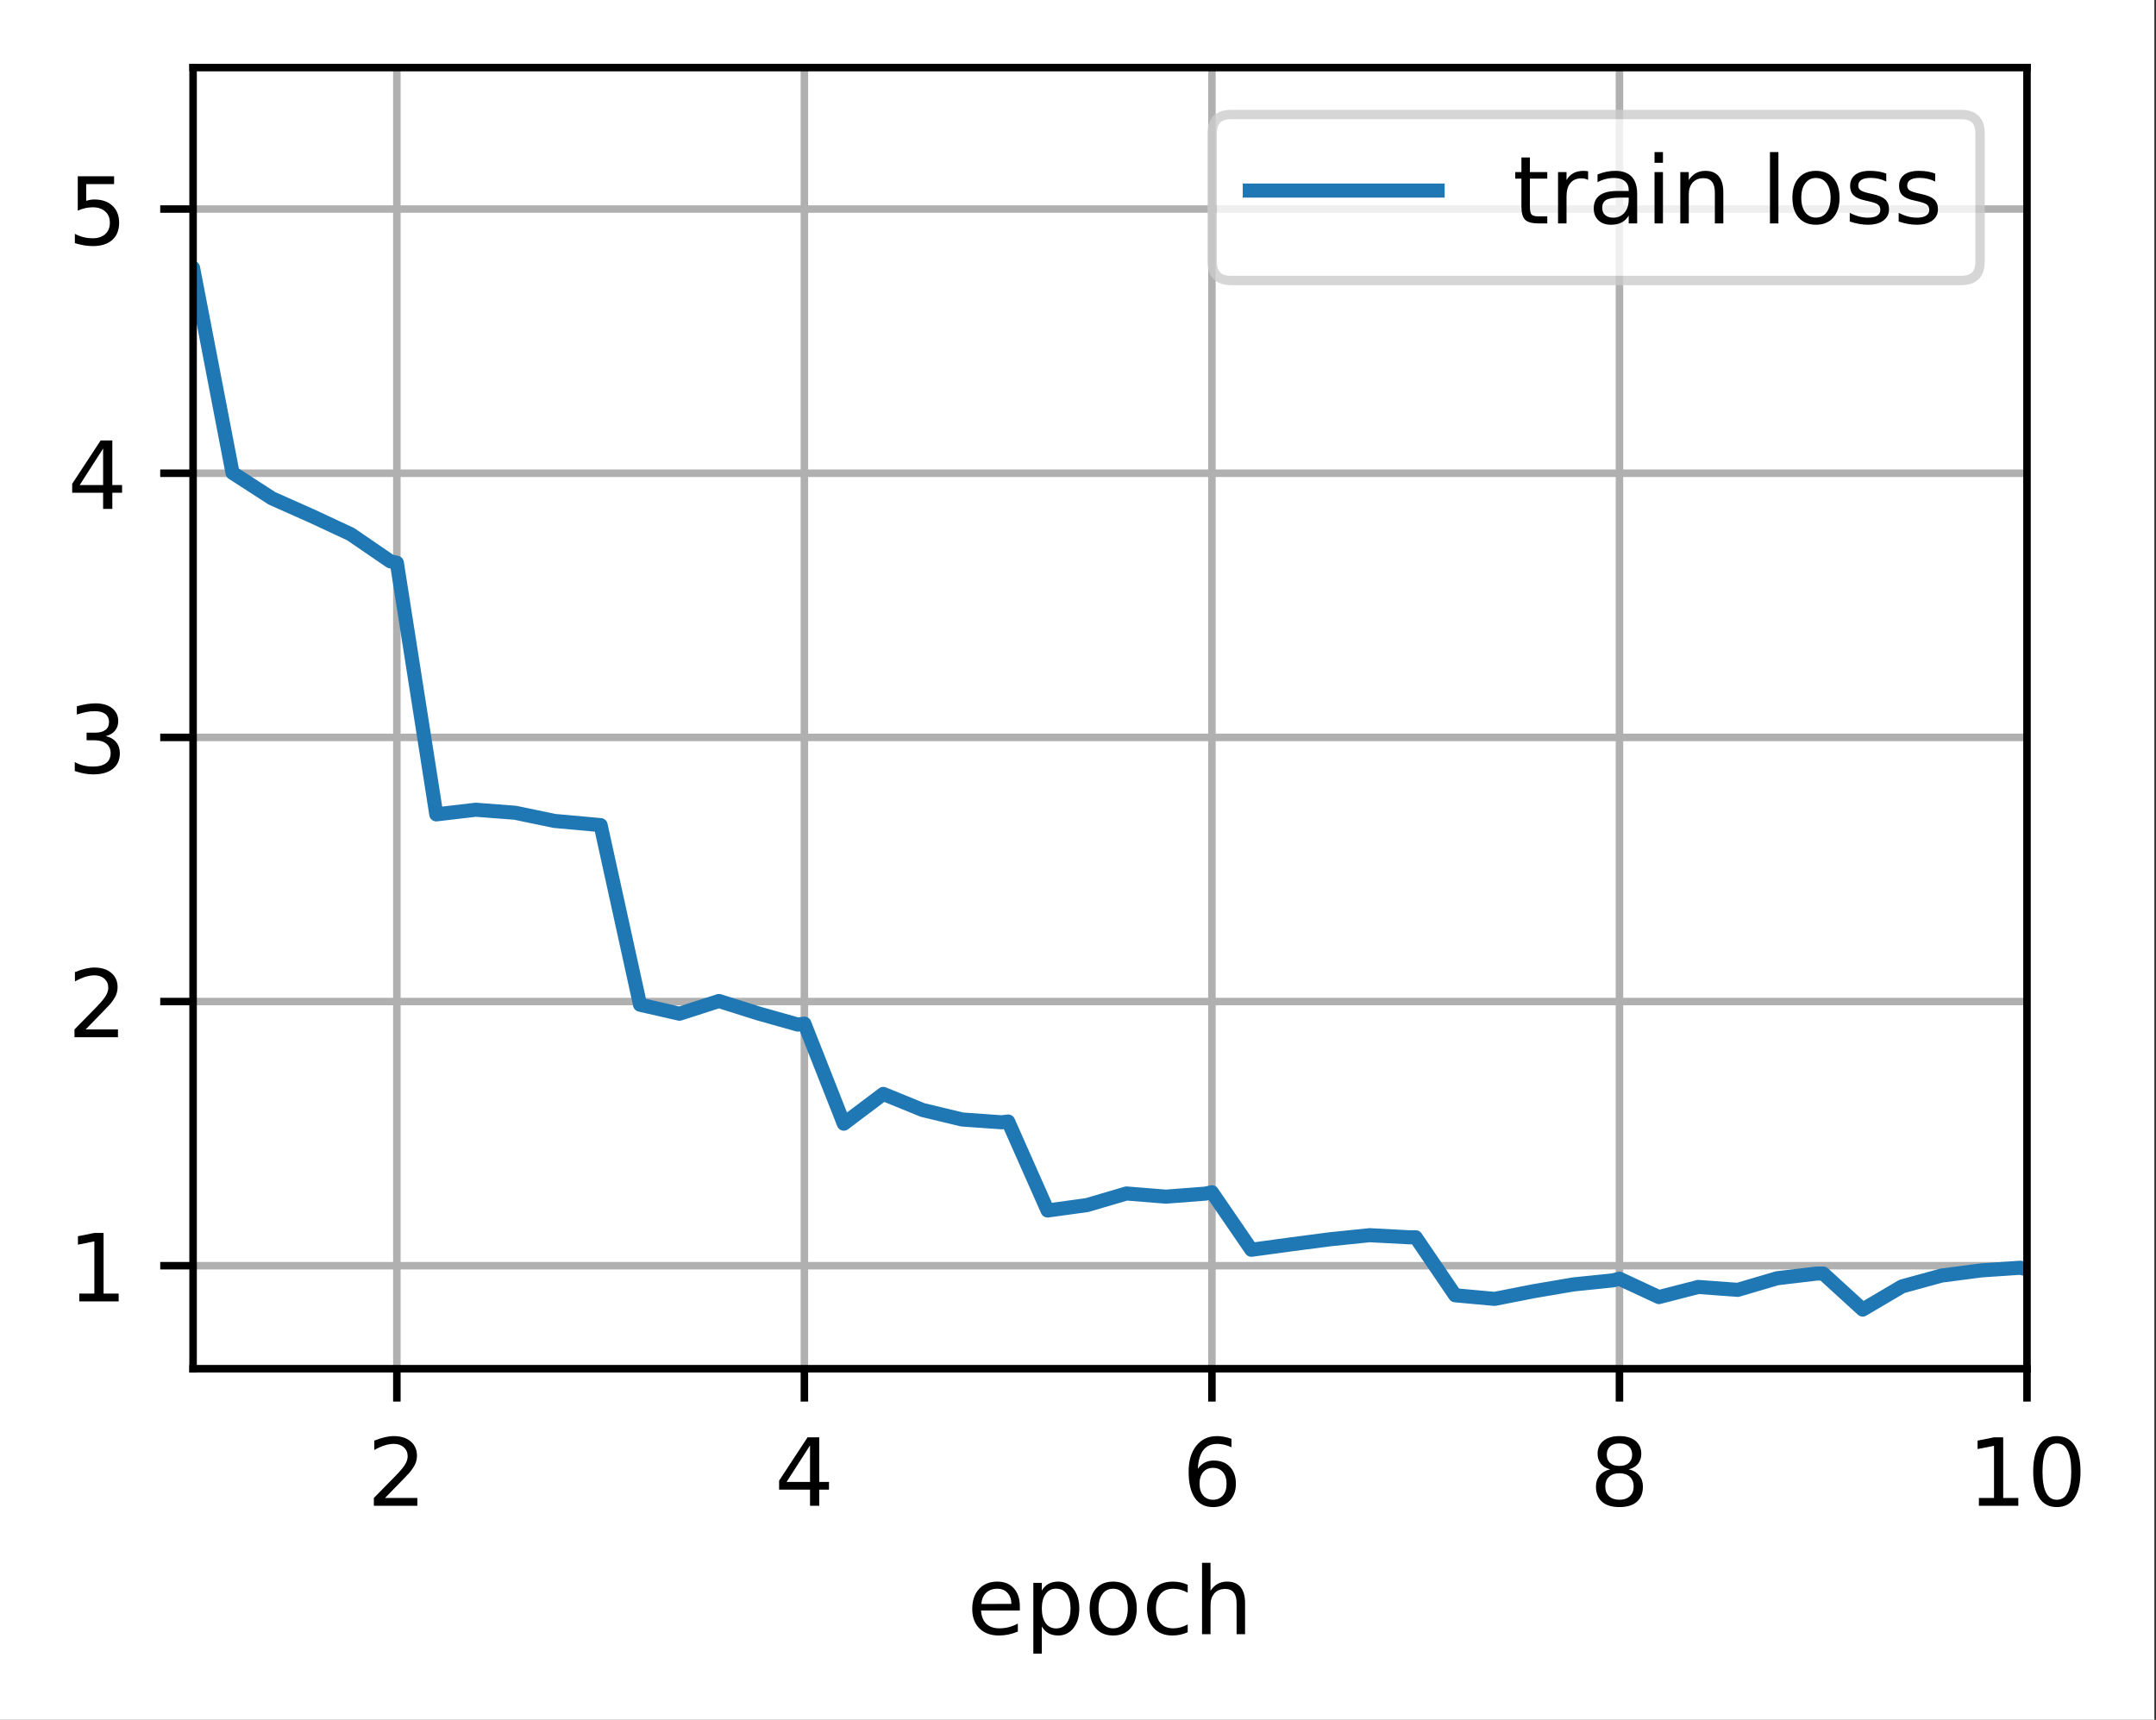 <?xml version="1.0" encoding="UTF-8"?>
<svg xmlns="http://www.w3.org/2000/svg" xmlns:xlink="http://www.w3.org/1999/xlink" width="287pt" height="229pt" viewBox="0 0 287 229" version="1.1">
<rect x="0" y="0" width="287" height="229" fill="#333333" stroke="none"/>
<defs>
<clipPath id="clip1">
  <path d="M 52 9 L 54 9 L 54 182.25 L 52 182.25 Z M 52 9 "/>
</clipPath>
<clipPath id="clip2">
  <path d="M 106 9 L 108 9 L 108 182.25 L 106 182.25 Z M 106 9 "/>
</clipPath>
<clipPath id="clip3">
  <path d="M 160 9 L 163 9 L 163 182.25 L 160 182.25 Z M 160 9 "/>
</clipPath>
<clipPath id="clip4">
  <path d="M 214 9 L 217 9 L 217 182.25 L 214 182.25 Z M 214 9 "/>
</clipPath>
<clipPath id="clip5">
  <path d="M 269 9 L 269.828 9 L 269.828 182.25 L 269 182.25 Z M 269 9 "/>
</clipPath>
<clipPath id="clip6">
  <path d="M 25.703 167 L 269.828 167 L 269.828 170 L 25.703 170 Z M 25.703 167 "/>
</clipPath>
<clipPath id="clip7">
  <path d="M 25.703 132 L 269.828 132 L 269.828 135 L 25.703 135 Z M 25.703 132 "/>
</clipPath>
<clipPath id="clip8">
  <path d="M 25.703 97 L 269.828 97 L 269.828 99 L 25.703 99 Z M 25.703 97 "/>
</clipPath>
<clipPath id="clip9">
  <path d="M 25.703 62 L 269.828 62 L 269.828 64 L 25.703 64 Z M 25.703 62 "/>
</clipPath>
<clipPath id="clip10">
  <path d="M 25.703 27 L 269.828 27 L 269.828 29 L 25.703 29 Z M 25.703 27 "/>
</clipPath>
<clipPath id="clip11">
  <path d="M 25.703 15 L 269.828 15 L 269.828 176 L 25.703 176 Z M 25.703 15 "/>
</clipPath>
<filter id="alpha" filterUnits="objectBoundingBox" x="0%" y="0%" width="100%" height="100%">
  <feColorMatrix type="matrix" in="SourceGraphic" values="0 0 0 0 1 0 0 0 0 1 0 0 0 0 1 0 0 0 1 0"/>
</filter>
<mask id="mask0">
  <g filter="url(#alpha)">
<rect x="0" y="0" width="287" height="229" style="fill:rgb(0%,0%,0%);fill-opacity:0.8;stroke:none;"/>
  </g>
</mask>
<clipPath id="clip12">
  <rect x="0" y="0" width="287" height="229"/>
</clipPath>
<g id="surface5" clip-path="url(#clip12)">
<path style="fill-rule:nonzero;fill:rgb(100%,100%,100%);fill-opacity:1;stroke-width:1;stroke-linecap:butt;stroke-linejoin:miter;stroke:rgb(80%,80%,80%);stroke-opacity:1;stroke-miterlimit:4;" d="M 131.094 29.878 L 208.863 29.878 C 210.197 29.878 210.863 29.212 210.863 27.878 L 210.863 14.2 C 210.863 12.866 210.197 12.2 208.863 12.2 L 131.094 12.2 C 129.759 12.2 129.094 12.866 129.094 14.2 L 129.094 27.878 C 129.094 29.212 129.759 29.878 131.094 29.878 Z M 131.094 29.878 " transform="matrix(1.25,0,0,1.25,0,0)"/>
</g>
</defs>
<g id="surface1">
<path style=" stroke:none;fill-rule:nonzero;fill:rgb(100%,100%,100%);fill-opacity:1;" d="M 0 229.195 L 286.781 229.195 L 286.781 0 L 0 0 Z M 0 229.195 "/>
<path style=" stroke:none;fill-rule:nonzero;fill:rgb(100%,100%,100%);fill-opacity:1;" d="M 25.703 182.25 L 269.828 182.25 L 269.828 9 L 25.703 9 Z M 25.703 182.25 "/>
<g clip-path="url(#clip1)" clip-rule="nonzero">
<path style="fill:none;stroke-width:0.8;stroke-linecap:square;stroke-linejoin:round;stroke:rgb(69.02%,69.02%,69.02%);stroke-opacity:1;stroke-miterlimit:4;" d="M 42.263 145.8 L 42.263 7.2 " transform="matrix(1.25,0,0,1.25,0,0)"/>
</g>
<path style="fill:none;stroke-width:0.8;stroke-linecap:butt;stroke-linejoin:round;stroke:rgb(0%,0%,0%);stroke-opacity:1;stroke-miterlimit:4;" d="M 0 0 L 0 3.5 " transform="matrix(1.25,0,0,1.25,52.828,182.25)"/>
<path style=" stroke:none;fill-rule:nonzero;fill:rgb(0%,0%,0%);fill-opacity:1;" d="M 51.25 199.461 L 55.555 199.461 L 55.555 200.5 L 49.766 200.5 L 49.766 199.461 C 50.234 198.977 50.871 198.328 51.68 197.512 C 52.488 196.695 52.996 196.168 53.203 195.934 C 53.598 195.488 53.875 195.113 54.031 194.809 C 54.188 194.5 54.266 194.199 54.266 193.902 C 54.266 193.418 54.094 193.023 53.758 192.719 C 53.414 192.41 52.973 192.258 52.43 192.258 C 52.039 192.258 51.633 192.324 51.203 192.461 C 50.773 192.594 50.316 192.797 49.828 193.07 L 49.828 191.824 C 50.324 191.625 50.789 191.477 51.219 191.375 C 51.652 191.273 52.047 191.223 52.406 191.223 C 53.348 191.223 54.102 191.457 54.664 191.93 C 55.223 192.402 55.504 193.031 55.504 193.82 C 55.504 194.195 55.434 194.551 55.293 194.887 C 55.152 195.223 54.898 195.617 54.527 196.074 C 54.426 196.191 54.102 196.531 53.555 197.098 C 53.012 197.66 52.242 198.449 51.25 199.461 Z M 51.25 199.461 "/>
<g clip-path="url(#clip2)" clip-rule="nonzero">
<path style="fill:none;stroke-width:0.8;stroke-linecap:square;stroke-linejoin:round;stroke:rgb(69.02%,69.02%,69.02%);stroke-opacity:1;stroke-miterlimit:4;" d="M 85.662 145.8 L 85.662 7.2 " transform="matrix(1.25,0,0,1.25,0,0)"/>
</g>
<path style="fill:none;stroke-width:0.8;stroke-linecap:butt;stroke-linejoin:round;stroke:rgb(0%,0%,0%);stroke-opacity:1;stroke-miterlimit:4;" d="M 0 0 L 0 3.5 " transform="matrix(1.25,0,0,1.25,107.078,182.25)"/>
<path style=" stroke:none;fill-rule:nonzero;fill:rgb(0%,0%,0%);fill-opacity:1;" d="M 107.828 192.461 L 104.711 197.324 L 107.828 197.324 Z M 107.5 191.387 L 109.055 191.387 L 109.055 197.324 L 110.352 197.324 L 110.352 198.352 L 109.055 198.352 L 109.055 200.5 L 107.828 200.5 L 107.828 198.352 L 103.711 198.352 L 103.711 197.16 Z M 107.5 191.387 "/>
<g clip-path="url(#clip3)" clip-rule="nonzero">
<path style="fill:none;stroke-width:0.8;stroke-linecap:square;stroke-linejoin:round;stroke:rgb(69.02%,69.02%,69.02%);stroke-opacity:1;stroke-miterlimit:4;" d="M 129.062 145.8 L 129.062 7.2 " transform="matrix(1.25,0,0,1.25,0,0)"/>
</g>
<path style="fill:none;stroke-width:0.8;stroke-linecap:butt;stroke-linejoin:round;stroke:rgb(0%,0%,0%);stroke-opacity:1;stroke-miterlimit:4;" d="M 0 0 L 0 3.5 " transform="matrix(1.25,0,0,1.25,161.328,182.25)"/>
<path style=" stroke:none;fill-rule:nonzero;fill:rgb(0%,0%,0%);fill-opacity:1;" d="M 161.477 195.453 C 160.926 195.453 160.484 195.641 160.164 196.02 C 159.84 196.398 159.68 196.914 159.68 197.574 C 159.68 198.23 159.84 198.746 160.164 199.129 C 160.484 199.508 160.926 199.699 161.477 199.699 C 162.031 199.699 162.469 199.508 162.793 199.129 C 163.117 198.746 163.277 198.23 163.277 197.574 C 163.277 196.914 163.117 196.398 162.793 196.02 C 162.469 195.641 162.031 195.453 161.477 195.453 Z M 163.926 191.586 L 163.926 192.711 C 163.617 192.562 163.305 192.453 162.988 192.375 C 162.672 192.297 162.359 192.258 162.051 192.258 C 161.238 192.258 160.617 192.531 160.188 193.082 C 159.758 193.633 159.512 194.461 159.453 195.574 C 159.691 195.219 159.992 194.945 160.352 194.758 C 160.719 194.57 161.117 194.477 161.551 194.477 C 162.465 194.477 163.188 194.754 163.719 195.309 C 164.25 195.863 164.516 196.617 164.516 197.574 C 164.516 198.512 164.242 199.262 163.688 199.828 C 163.133 200.395 162.398 200.676 161.477 200.676 C 160.422 200.676 159.617 200.273 159.062 199.465 C 158.504 198.656 158.227 197.484 158.227 195.953 C 158.227 194.512 158.566 193.363 159.25 192.508 C 159.934 191.648 160.852 191.223 162 191.223 C 162.312 191.223 162.625 191.25 162.938 191.312 C 163.254 191.375 163.582 191.465 163.926 191.586 Z M 163.926 191.586 "/>
<g clip-path="url(#clip4)" clip-rule="nonzero">
<path style="fill:none;stroke-width:0.8;stroke-linecap:square;stroke-linejoin:round;stroke:rgb(69.02%,69.02%,69.02%);stroke-opacity:1;stroke-miterlimit:4;" d="M 172.463 145.8 L 172.463 7.2 " transform="matrix(1.25,0,0,1.25,0,0)"/>
</g>
<path style="fill:none;stroke-width:0.8;stroke-linecap:butt;stroke-linejoin:round;stroke:rgb(0%,0%,0%);stroke-opacity:1;stroke-miterlimit:4;" d="M 0 0 L 0 3.5 " transform="matrix(1.25,0,0,1.25,215.578,182.25)"/>
<path style=" stroke:none;fill-rule:nonzero;fill:rgb(0%,0%,0%);fill-opacity:1;" d="M 215.574 196.172 C 214.988 196.172 214.527 196.328 214.191 196.641 C 213.855 196.953 213.688 197.387 213.688 197.934 C 213.688 198.484 213.855 198.914 214.191 199.23 C 214.527 199.543 214.988 199.699 215.574 199.699 C 216.16 199.699 216.621 199.543 216.961 199.227 C 217.297 198.91 217.469 198.48 217.469 197.934 C 217.469 197.387 217.297 196.953 216.961 196.641 C 216.629 196.328 216.164 196.172 215.574 196.172 Z M 214.344 195.648 C 213.812 195.516 213.402 195.27 213.105 194.91 C 212.812 194.547 212.664 194.102 212.664 193.582 C 212.664 192.855 212.922 192.277 213.441 191.855 C 213.961 191.434 214.672 191.223 215.574 191.223 C 216.48 191.223 217.195 191.434 217.711 191.855 C 218.227 192.277 218.484 192.855 218.484 193.582 C 218.484 194.102 218.34 194.547 218.043 194.91 C 217.75 195.27 217.34 195.516 216.812 195.648 C 217.406 195.785 217.871 196.055 218.203 196.461 C 218.531 196.863 218.699 197.352 218.699 197.934 C 218.699 198.816 218.43 199.496 217.891 199.969 C 217.352 200.441 216.578 200.676 215.574 200.676 C 214.57 200.676 213.797 200.441 213.258 199.969 C 212.719 199.496 212.449 198.816 212.449 197.934 C 212.449 197.352 212.617 196.863 212.949 196.461 C 213.285 196.055 213.75 195.785 214.344 195.648 Z M 213.891 193.699 C 213.891 194.172 214.039 194.539 214.332 194.805 C 214.629 195.066 215.043 195.199 215.574 195.199 C 216.105 195.199 216.52 195.066 216.816 194.805 C 217.117 194.539 217.266 194.172 217.266 193.699 C 217.266 193.227 217.117 192.859 216.816 192.594 C 216.52 192.328 216.105 192.199 215.574 192.199 C 215.043 192.199 214.629 192.328 214.332 192.594 C 214.039 192.859 213.891 193.227 213.891 193.699 Z M 213.891 193.699 "/>
<g clip-path="url(#clip5)" clip-rule="nonzero">
<path style="fill:none;stroke-width:0.8;stroke-linecap:square;stroke-linejoin:round;stroke:rgb(69.02%,69.02%,69.02%);stroke-opacity:1;stroke-miterlimit:4;" d="M 215.863 145.8 L 215.863 7.2 " transform="matrix(1.25,0,0,1.25,0,0)"/>
</g>
<path style="fill:none;stroke-width:0.8;stroke-linecap:butt;stroke-linejoin:round;stroke:rgb(0%,0%,0%);stroke-opacity:1;stroke-miterlimit:4;" d="M 0 0 L 0 3.5 " transform="matrix(1.25,0,0,1.25,269.828,182.25)"/>
<path style=" stroke:none;fill-rule:nonzero;fill:rgb(0%,0%,0%);fill-opacity:1;" d="M 263.426 199.461 L 265.438 199.461 L 265.438 192.508 L 263.25 192.949 L 263.25 191.824 L 265.43 191.387 L 266.66 191.387 L 266.66 199.461 L 268.672 199.461 L 268.672 200.5 L 263.426 200.5 Z M 263.426 199.461 "/>
<path style=" stroke:none;fill-rule:nonzero;fill:rgb(0%,0%,0%);fill-opacity:1;" d="M 273.801 192.199 C 273.168 192.199 272.688 192.512 272.367 193.137 C 272.051 193.758 271.891 194.699 271.891 195.953 C 271.891 197.199 272.051 198.137 272.367 198.762 C 272.688 199.387 273.168 199.699 273.801 199.699 C 274.441 199.699 274.918 199.387 275.238 198.762 C 275.559 198.137 275.719 197.199 275.719 195.953 C 275.719 194.699 275.559 193.758 275.238 193.137 C 274.918 192.512 274.441 192.199 273.801 192.199 Z M 273.801 191.223 C 274.824 191.223 275.602 191.625 276.141 192.434 C 276.68 193.242 276.949 194.414 276.949 195.953 C 276.949 197.484 276.68 198.656 276.141 199.465 C 275.602 200.273 274.824 200.676 273.801 200.676 C 272.781 200.676 272 200.273 271.461 199.465 C 270.922 198.656 270.652 197.484 270.652 195.953 C 270.652 194.414 270.922 193.242 271.461 192.434 C 272 191.625 272.781 191.223 273.801 191.223 Z M 273.801 191.223 "/>
<path style=" stroke:none;fill-rule:nonzero;fill:rgb(0%,0%,0%);fill-opacity:1;" d="M 135.758 213.898 L 135.758 214.445 L 130.594 214.445 C 130.641 215.219 130.875 215.809 131.289 216.215 C 131.707 216.617 132.289 216.82 133.031 216.82 C 133.465 216.82 133.883 216.77 134.289 216.664 C 134.691 216.559 135.094 216.398 135.492 216.188 L 135.492 217.25 C 135.09 217.418 134.676 217.551 134.254 217.641 C 133.832 217.73 133.402 217.773 132.969 217.773 C 131.875 217.773 131.012 217.457 130.375 216.824 C 129.738 216.188 129.422 215.328 129.422 214.246 C 129.422 213.125 129.723 212.238 130.328 211.582 C 130.93 210.926 131.746 210.598 132.773 210.598 C 133.691 210.598 134.418 210.891 134.953 211.484 C 135.488 212.074 135.758 212.879 135.758 213.898 Z M 134.633 213.566 C 134.625 212.953 134.453 212.465 134.117 212.098 C 133.781 211.73 133.336 211.547 132.781 211.547 C 132.156 211.547 131.656 211.723 131.281 212.078 C 130.902 212.434 130.688 212.93 130.629 213.574 Z M 134.633 213.566 "/>
<path style=" stroke:none;fill-rule:nonzero;fill:rgb(0%,0%,0%);fill-opacity:1;" d="M 138.684 216.57 L 138.684 220.195 L 137.555 220.195 L 137.555 210.762 L 138.684 210.762 L 138.684 211.797 C 138.922 211.391 139.219 211.09 139.578 210.895 C 139.941 210.695 140.371 210.598 140.871 210.598 C 141.699 210.598 142.375 210.926 142.895 211.586 C 143.414 212.242 143.672 213.109 143.672 214.184 C 143.672 215.258 143.414 216.125 142.895 216.785 C 142.375 217.445 141.699 217.773 140.871 217.773 C 140.371 217.773 139.941 217.676 139.578 217.477 C 139.219 217.277 138.922 216.977 138.684 216.57 Z M 142.508 214.184 C 142.508 213.359 142.336 212.711 141.996 212.242 C 141.656 211.77 141.191 211.535 140.598 211.535 C 140 211.535 139.535 211.77 139.195 212.242 C 138.855 212.711 138.684 213.359 138.684 214.184 C 138.684 215.008 138.855 215.656 139.195 216.129 C 139.535 216.598 140 216.832 140.598 216.832 C 141.191 216.832 141.656 216.598 141.996 216.129 C 142.336 215.656 142.508 215.008 142.508 214.184 Z M 142.508 214.184 "/>
<path style=" stroke:none;fill-rule:nonzero;fill:rgb(0%,0%,0%);fill-opacity:1;" d="M 148.18 211.547 C 147.578 211.547 147.105 211.781 146.754 212.254 C 146.402 212.723 146.227 213.367 146.227 214.184 C 146.227 215 146.402 215.645 146.75 216.117 C 147.098 216.586 147.578 216.82 148.18 216.82 C 148.781 216.82 149.254 216.586 149.602 216.113 C 149.953 215.641 150.129 214.996 150.129 214.184 C 150.129 213.375 149.953 212.73 149.602 212.258 C 149.254 211.785 148.781 211.547 148.18 211.547 Z M 148.18 210.598 C 149.156 210.598 149.926 210.914 150.484 211.551 C 151.039 212.184 151.32 213.062 151.32 214.184 C 151.32 215.301 151.039 216.18 150.484 216.82 C 149.926 217.457 149.156 217.773 148.18 217.773 C 147.203 217.773 146.434 217.457 145.875 216.82 C 145.32 216.18 145.047 215.301 145.047 214.184 C 145.047 213.062 145.32 212.184 145.875 211.551 C 146.434 210.914 147.203 210.598 148.18 210.598 Z M 148.18 210.598 "/>
<path style=" stroke:none;fill-rule:nonzero;fill:rgb(0%,0%,0%);fill-opacity:1;" d="M 158.102 211.023 L 158.102 212.074 C 157.781 211.898 157.465 211.766 157.145 211.68 C 156.828 211.59 156.504 211.547 156.18 211.547 C 155.449 211.547 154.883 211.777 154.48 212.242 C 154.078 212.703 153.875 213.348 153.875 214.184 C 153.875 215.02 154.078 215.668 154.48 216.129 C 154.883 216.59 155.449 216.82 156.18 216.82 C 156.504 216.82 156.828 216.777 157.145 216.691 C 157.465 216.602 157.781 216.473 158.102 216.297 L 158.102 217.336 C 157.785 217.48 157.461 217.59 157.125 217.664 C 156.793 217.738 156.434 217.773 156.055 217.773 C 155.027 217.773 154.207 217.449 153.602 216.805 C 152.996 216.156 152.691 215.281 152.691 214.184 C 152.691 213.07 153 212.191 153.609 211.555 C 154.223 210.914 155.062 210.598 156.129 210.598 C 156.477 210.598 156.812 210.633 157.141 210.703 C 157.473 210.773 157.789 210.879 158.102 211.023 Z M 158.102 211.023 "/>
<path style=" stroke:none;fill-rule:nonzero;fill:rgb(0%,0%,0%);fill-opacity:1;" d="M 165.738 213.469 L 165.738 217.598 L 164.613 217.598 L 164.613 213.508 C 164.613 212.859 164.488 212.375 164.234 212.055 C 163.984 211.734 163.605 211.574 163.102 211.574 C 162.492 211.574 162.016 211.766 161.664 212.152 C 161.316 212.539 161.141 213.066 161.141 213.734 L 161.141 217.598 L 160.012 217.598 L 160.012 208.098 L 161.141 208.098 L 161.141 211.824 C 161.41 211.41 161.727 211.105 162.09 210.902 C 162.453 210.699 162.875 210.598 163.352 210.598 C 164.137 210.598 164.73 210.84 165.133 211.324 C 165.535 211.809 165.738 212.523 165.738 213.469 Z M 165.738 213.469 "/>
<g clip-path="url(#clip6)" clip-rule="nonzero">
<path style="fill:none;stroke-width:0.8;stroke-linecap:square;stroke-linejoin:round;stroke:rgb(69.02%,69.02%,69.02%);stroke-opacity:1;stroke-miterlimit:4;" d="M 20.562 134.828 L 215.863 134.828 " transform="matrix(1.25,0,0,1.25,0,0)"/>
</g>
<path style="fill:none;stroke-width:0.8;stroke-linecap:butt;stroke-linejoin:round;stroke:rgb(0%,0%,0%);stroke-opacity:1;stroke-miterlimit:4;" d="M 0 0 L -3.5 0 " transform="matrix(1.25,0,0,1.25,25.703,168.535)"/>
<path style=" stroke:none;fill-rule:nonzero;fill:rgb(0%,0%,0%);fill-opacity:1;" d="M 10.551 172.246 L 12.562 172.246 L 12.562 165.293 L 10.375 165.734 L 10.375 164.609 L 12.555 164.172 L 13.785 164.172 L 13.785 172.246 L 15.797 172.246 L 15.797 173.285 L 10.551 173.285 Z M 10.551 172.246 "/>
<g clip-path="url(#clip7)" clip-rule="nonzero">
<path style="fill:none;stroke-width:0.8;stroke-linecap:square;stroke-linejoin:round;stroke:rgb(69.02%,69.02%,69.02%);stroke-opacity:1;stroke-miterlimit:4;" d="M 20.562 106.688 L 215.863 106.688 " transform="matrix(1.25,0,0,1.25,0,0)"/>
</g>
<path style="fill:none;stroke-width:0.8;stroke-linecap:butt;stroke-linejoin:round;stroke:rgb(0%,0%,0%);stroke-opacity:1;stroke-miterlimit:4;" d="M 0 -0.001 L -3.5 -0.001 " transform="matrix(1.25,0,0,1.25,25.703,133.361)"/>
<path style=" stroke:none;fill-rule:nonzero;fill:rgb(0%,0%,0%);fill-opacity:1;" d="M 11.398 137.074 L 15.703 137.074 L 15.703 138.109 L 9.914 138.109 L 9.914 137.074 C 10.383 136.59 11.02 135.938 11.828 135.125 C 12.637 134.309 13.145 133.781 13.352 133.543 C 13.746 133.102 14.023 132.727 14.18 132.418 C 14.336 132.109 14.414 131.809 14.414 131.512 C 14.414 131.027 14.242 130.633 13.906 130.328 C 13.562 130.023 13.121 129.871 12.578 129.871 C 12.188 129.871 11.781 129.938 11.352 130.07 C 10.922 130.203 10.465 130.41 9.977 130.684 L 9.977 129.438 C 10.473 129.238 10.938 129.086 11.367 128.984 C 11.801 128.883 12.195 128.832 12.555 128.832 C 13.496 128.832 14.25 129.07 14.812 129.543 C 15.371 130.012 15.652 130.645 15.652 131.434 C 15.652 131.809 15.582 132.164 15.441 132.5 C 15.301 132.832 15.047 133.227 14.676 133.684 C 14.574 133.801 14.25 134.145 13.703 134.707 C 13.16 135.27 12.391 136.059 11.398 137.074 Z M 11.398 137.074 "/>
<g clip-path="url(#clip8)" clip-rule="nonzero">
<path style="fill:none;stroke-width:0.8;stroke-linecap:square;stroke-linejoin:round;stroke:rgb(69.02%,69.02%,69.02%);stroke-opacity:1;stroke-miterlimit:4;" d="M 20.562 78.55 L 215.863 78.55 " transform="matrix(1.25,0,0,1.25,0,0)"/>
</g>
<path style="fill:none;stroke-width:0.8;stroke-linecap:butt;stroke-linejoin:round;stroke:rgb(0%,0%,0%);stroke-opacity:1;stroke-miterlimit:4;" d="M 0 0.001 L -3.5 0.001 " transform="matrix(1.25,0,0,1.25,25.703,98.186)"/>
<path style=" stroke:none;fill-rule:nonzero;fill:rgb(0%,0%,0%);fill-opacity:1;" d="M 14.07 98.02 C 14.664 98.148 15.121 98.41 15.453 98.809 C 15.785 99.207 15.953 99.699 15.953 100.285 C 15.953 101.184 15.641 101.883 15.023 102.375 C 14.406 102.867 13.527 103.113 12.387 103.113 C 12.004 103.113 11.613 103.074 11.207 103 C 10.801 102.926 10.383 102.812 9.953 102.66 L 9.953 101.469 C 10.293 101.668 10.668 101.82 11.074 101.922 C 11.48 102.023 11.906 102.074 12.352 102.074 C 13.125 102.074 13.711 101.922 14.117 101.617 C 14.523 101.312 14.727 100.867 14.727 100.285 C 14.727 99.75 14.535 99.328 14.16 99.027 C 13.785 98.723 13.262 98.57 12.59 98.57 L 11.527 98.57 L 11.527 97.559 L 12.641 97.559 C 13.242 97.559 13.707 97.438 14.031 97.195 C 14.352 96.953 14.512 96.605 14.512 96.148 C 14.512 95.68 14.344 95.32 14.016 95.07 C 13.684 94.82 13.207 94.695 12.59 94.695 C 12.25 94.695 11.891 94.73 11.5 94.805 C 11.117 94.879 10.691 94.992 10.227 95.145 L 10.227 94.047 C 10.695 93.918 11.133 93.82 11.543 93.754 C 11.953 93.691 12.336 93.656 12.699 93.656 C 13.637 93.656 14.375 93.871 14.922 94.297 C 15.465 94.723 15.738 95.297 15.738 96.02 C 15.738 96.523 15.594 96.949 15.305 97.297 C 15.016 97.645 14.605 97.887 14.07 98.02 Z M 14.07 98.02 "/>
<g clip-path="url(#clip9)" clip-rule="nonzero">
<path style="fill:none;stroke-width:0.8;stroke-linecap:square;stroke-linejoin:round;stroke:rgb(69.02%,69.02%,69.02%);stroke-opacity:1;stroke-miterlimit:4;" d="M 20.562 50.409 L 215.863 50.409 " transform="matrix(1.25,0,0,1.25,0,0)"/>
</g>
<path style="fill:none;stroke-width:0.8;stroke-linecap:butt;stroke-linejoin:round;stroke:rgb(0%,0%,0%);stroke-opacity:1;stroke-miterlimit:4;" d="M 0 0 L -3.5 0 " transform="matrix(1.25,0,0,1.25,25.703,63.012)"/>
<path style=" stroke:none;fill-rule:nonzero;fill:rgb(0%,0%,0%);fill-opacity:1;" d="M 13.727 59.723 L 10.609 64.586 L 13.727 64.586 Z M 13.398 58.648 L 14.953 58.648 L 14.953 64.586 L 16.25 64.586 L 16.25 65.613 L 14.953 65.613 L 14.953 67.762 L 13.727 67.762 L 13.727 65.613 L 9.609 65.613 L 9.609 64.422 Z M 13.398 58.648 "/>
<g clip-path="url(#clip10)" clip-rule="nonzero">
<path style="fill:none;stroke-width:0.8;stroke-linecap:square;stroke-linejoin:round;stroke:rgb(69.02%,69.02%,69.02%);stroke-opacity:1;stroke-miterlimit:4;" d="M 20.562 22.269 L 215.863 22.269 " transform="matrix(1.25,0,0,1.25,0,0)"/>
</g>
<path style="fill:none;stroke-width:0.8;stroke-linecap:butt;stroke-linejoin:round;stroke:rgb(0%,0%,0%);stroke-opacity:1;stroke-miterlimit:4;" d="M 0 -0.001 L -3.5 -0.001 " transform="matrix(1.25,0,0,1.25,25.703,27.837)"/>
<path style=" stroke:none;fill-rule:nonzero;fill:rgb(0%,0%,0%);fill-opacity:1;" d="M 10.352 23.473 L 15.188 23.473 L 15.188 24.512 L 11.477 24.512 L 11.477 26.746 C 11.656 26.684 11.836 26.637 12.016 26.609 C 12.195 26.578 12.375 26.562 12.555 26.562 C 13.57 26.562 14.375 26.84 14.969 27.398 C 15.562 27.957 15.859 28.711 15.859 29.664 C 15.859 30.645 15.555 31.406 14.945 31.949 C 14.336 32.492 13.473 32.766 12.363 32.766 C 11.98 32.766 11.59 32.73 11.195 32.668 C 10.797 32.602 10.387 32.504 9.965 32.375 L 9.965 31.133 C 10.332 31.332 10.711 31.48 11.102 31.578 C 11.492 31.676 11.902 31.727 12.336 31.727 C 13.043 31.727 13.602 31.539 14.008 31.172 C 14.422 30.801 14.625 30.297 14.625 29.664 C 14.625 29.027 14.422 28.527 14.008 28.156 C 13.602 27.785 13.043 27.602 12.336 27.602 C 12.008 27.602 11.68 27.637 11.352 27.711 C 11.023 27.781 10.691 27.895 10.352 28.051 Z M 10.352 23.473 "/>
<g clip-path="url(#clip11)" clip-rule="nonzero">
<path style="fill:none;stroke-width:1.5;stroke-linecap:square;stroke-linejoin:round;stroke:rgb(12.157%,46.667%,70.588%);stroke-opacity:1;stroke-miterlimit:4;" d="M 3.062 13.5 L 7.263 18.444 L 11.463 22.491 L 15.662 25.403 L 19.863 28.272 L 20.562 28.541 L 24.762 50.369 L 28.962 53.084 L 33.163 54.953 L 37.362 56.913 L 41.562 59.791 L 42.263 59.953 L 46.462 86.75 L 50.663 86.256 L 54.862 86.578 L 59.062 87.45 L 63.263 87.831 L 63.962 87.894 L 68.162 107.025 L 72.362 107.984 L 76.562 106.631 L 80.763 107.956 L 84.963 109.141 L 85.662 109.041 L 89.862 119.697 L 94.062 116.528 L 98.263 118.244 L 102.463 119.253 L 106.662 119.55 L 107.362 119.469 L 111.562 128.947 L 115.763 128.369 L 119.963 127.134 L 124.162 127.472 L 128.363 127.15 L 129.062 127.003 L 133.262 133.131 L 137.463 132.556 L 141.662 132.009 L 145.863 131.578 L 150.062 131.8 L 150.762 131.797 L 154.963 137.978 L 159.162 138.363 L 163.363 137.537 L 167.562 136.822 L 171.762 136.391 L 172.463 136.213 L 176.662 138.169 L 180.863 137.091 L 185.062 137.4 L 189.262 136.162 L 193.463 135.666 L 194.162 135.662 L 198.363 139.5 L 202.562 137.028 L 206.762 135.878 L 210.963 135.331 L 215.162 135.044 L 215.863 135.228 " transform="matrix(1.25,0,0,1.25,0,0)"/>
</g>
<path style="fill:none;stroke-width:0.8;stroke-linecap:square;stroke-linejoin:miter;stroke:rgb(0%,0%,0%);stroke-opacity:1;stroke-miterlimit:4;" d="M 20.562 145.8 L 20.562 7.2 " transform="matrix(1.25,0,0,1.25,0,0)"/>
<path style="fill:none;stroke-width:0.8;stroke-linecap:square;stroke-linejoin:miter;stroke:rgb(0%,0%,0%);stroke-opacity:1;stroke-miterlimit:4;" d="M 215.863 145.8 L 215.863 7.2 " transform="matrix(1.25,0,0,1.25,0,0)"/>
<path style="fill:none;stroke-width:0.8;stroke-linecap:square;stroke-linejoin:miter;stroke:rgb(0%,0%,0%);stroke-opacity:1;stroke-miterlimit:4;" d="M 20.562 145.8 L 215.863 145.8 " transform="matrix(1.25,0,0,1.25,0,0)"/>
<path style="fill:none;stroke-width:0.8;stroke-linecap:square;stroke-linejoin:miter;stroke:rgb(0%,0%,0%);stroke-opacity:1;stroke-miterlimit:4;" d="M 20.562 7.2 L 215.863 7.2 " transform="matrix(1.25,0,0,1.25,0,0)"/>
<use xlink:href="#surface5" mask="url(#mask0)"/>
<path style="fill:none;stroke-width:1.5;stroke-linecap:square;stroke-linejoin:round;stroke:rgb(12.157%,46.667%,70.588%);stroke-opacity:1;stroke-miterlimit:4;" d="M 133.094 20.3 L 153.094 20.3 " transform="matrix(1.25,0,0,1.25,0,0)"/>
<path style=" stroke:none;fill-rule:nonzero;fill:rgb(0%,0%,0%);fill-opacity:1;" d="M 203.656 20.973 L 203.656 22.914 L 205.969 22.914 L 205.969 23.785 L 203.656 23.785 L 203.656 27.496 C 203.656 28.055 203.734 28.41 203.883 28.57 C 204.039 28.73 204.348 28.809 204.816 28.809 L 205.969 28.809 L 205.969 29.75 L 204.816 29.75 C 203.949 29.75 203.352 29.586 203.023 29.266 C 202.691 28.941 202.527 28.352 202.527 27.496 L 202.527 23.785 L 201.703 23.785 L 201.703 22.914 L 202.527 22.914 L 202.527 20.973 Z M 203.656 20.973 "/>
<path style=" stroke:none;fill-rule:nonzero;fill:rgb(0%,0%,0%);fill-opacity:1;" d="M 211.406 23.961 C 211.281 23.887 211.145 23.836 210.996 23.801 C 210.848 23.766 210.684 23.75 210.504 23.75 C 209.871 23.75 209.383 23.953 209.043 24.367 C 208.703 24.781 208.531 25.375 208.531 26.148 L 208.531 29.75 L 207.402 29.75 L 207.402 22.914 L 208.531 22.914 L 208.531 23.977 C 208.77 23.559 209.078 23.25 209.453 23.051 C 209.832 22.848 210.293 22.75 210.836 22.75 C 210.91 22.75 210.996 22.754 211.09 22.766 C 211.184 22.773 211.289 22.789 211.402 22.809 Z M 211.406 23.961 "/>
<path style=" stroke:none;fill-rule:nonzero;fill:rgb(0%,0%,0%);fill-opacity:1;" d="M 215.691 26.312 C 214.785 26.312 214.156 26.418 213.805 26.625 C 213.457 26.832 213.281 27.184 213.281 27.688 C 213.281 28.086 213.41 28.402 213.676 28.637 C 213.938 28.867 214.293 28.984 214.746 28.984 C 215.367 28.984 215.867 28.766 216.246 28.324 C 216.621 27.883 216.809 27.293 216.809 26.562 L 216.809 26.312 Z M 217.934 25.848 L 217.934 29.75 L 216.809 29.75 L 216.809 28.711 C 216.555 29.125 216.234 29.43 215.852 29.629 C 215.469 29.828 215 29.926 214.445 29.926 C 213.746 29.926 213.191 29.73 212.777 29.336 C 212.363 28.941 212.156 28.418 212.156 27.758 C 212.156 26.988 212.414 26.41 212.93 26.02 C 213.445 25.629 214.211 25.434 215.234 25.434 L 216.809 25.434 L 216.809 25.324 C 216.809 24.805 216.641 24.406 216.301 24.125 C 215.961 23.84 215.484 23.699 214.867 23.699 C 214.477 23.699 214.098 23.746 213.727 23.84 C 213.355 23.934 213 24.074 212.66 24.262 L 212.66 23.223 C 213.07 23.062 213.469 22.945 213.855 22.867 C 214.242 22.789 214.617 22.75 214.984 22.75 C 215.973 22.75 216.711 23.004 217.199 23.52 C 217.688 24.031 217.934 24.805 217.934 25.848 Z M 217.934 25.848 "/>
<path style=" stroke:none;fill-rule:nonzero;fill:rgb(0%,0%,0%);fill-opacity:1;" d="M 220.246 22.914 L 221.367 22.914 L 221.367 29.75 L 220.246 29.75 Z M 220.246 20.25 L 221.367 20.25 L 221.367 21.676 L 220.246 21.676 Z M 220.246 20.25 "/>
<path style=" stroke:none;fill-rule:nonzero;fill:rgb(0%,0%,0%);fill-opacity:1;" d="M 229.402 25.621 L 229.402 29.75 L 228.277 29.75 L 228.277 25.66 C 228.277 25.012 228.152 24.527 227.898 24.207 C 227.648 23.887 227.27 23.727 226.766 23.727 C 226.156 23.727 225.68 23.918 225.328 24.305 C 224.98 24.691 224.805 25.219 224.805 25.887 L 224.805 29.75 L 223.676 29.75 L 223.676 22.914 L 224.805 22.914 L 224.805 23.977 C 225.074 23.562 225.391 23.258 225.754 23.055 C 226.117 22.852 226.539 22.75 227.016 22.75 C 227.801 22.75 228.395 22.992 228.797 23.477 C 229.199 23.961 229.402 24.676 229.402 25.621 Z M 229.402 25.621 "/>
<path style=" stroke:none;fill-rule:nonzero;fill:rgb(0%,0%,0%);fill-opacity:1;" d="M 235.613 20.25 L 236.738 20.25 L 236.738 29.75 L 235.613 29.75 Z M 235.613 20.25 "/>
<path style=" stroke:none;fill-rule:nonzero;fill:rgb(0%,0%,0%);fill-opacity:1;" d="M 241.734 23.699 C 241.133 23.699 240.656 23.934 240.309 24.406 C 239.957 24.875 239.781 25.52 239.781 26.336 C 239.781 27.152 239.957 27.797 240.305 28.27 C 240.652 28.738 241.129 28.973 241.734 28.973 C 242.336 28.973 242.809 28.738 243.156 28.266 C 243.508 27.793 243.684 27.148 243.684 26.336 C 243.684 25.527 243.508 24.883 243.156 24.41 C 242.809 23.938 242.336 23.699 241.734 23.699 Z M 241.734 22.75 C 242.711 22.75 243.48 23.066 244.035 23.703 C 244.594 24.336 244.875 25.215 244.875 26.336 C 244.875 27.453 244.594 28.332 244.035 28.973 C 243.48 29.609 242.711 29.926 241.734 29.926 C 240.754 29.926 239.988 29.609 239.43 28.973 C 238.875 28.332 238.598 27.453 238.598 26.336 C 238.598 25.215 238.875 24.336 239.43 23.703 C 239.988 23.066 240.754 22.75 241.734 22.75 Z M 241.734 22.75 "/>
<path style=" stroke:none;fill-rule:nonzero;fill:rgb(0%,0%,0%);fill-opacity:1;" d="M 251.094 23.113 L 251.094 24.176 C 250.773 24.012 250.445 23.891 250.102 23.812 C 249.762 23.73 249.406 23.688 249.039 23.688 C 248.484 23.688 248.066 23.773 247.789 23.945 C 247.508 24.113 247.367 24.371 247.367 24.715 C 247.367 24.973 247.469 25.18 247.668 25.328 C 247.867 25.477 248.27 25.617 248.871 25.75 L 249.258 25.836 C 250.055 26.008 250.617 26.246 250.953 26.559 C 251.289 26.871 251.461 27.305 251.461 27.863 C 251.461 28.496 251.207 29 250.703 29.371 C 250.203 29.742 249.512 29.926 248.633 29.926 C 248.266 29.926 247.887 29.891 247.488 29.82 C 247.09 29.746 246.672 29.641 246.234 29.5 L 246.234 28.34 C 246.648 28.555 247.059 28.715 247.461 28.824 C 247.863 28.93 248.262 28.984 248.656 28.984 C 249.188 28.984 249.594 28.895 249.875 28.715 C 250.164 28.531 250.305 28.277 250.305 27.949 C 250.305 27.645 250.203 27.41 249.996 27.246 C 249.793 27.082 249.34 26.926 248.645 26.777 L 248.254 26.684 C 247.559 26.539 247.055 26.312 246.746 26.012 C 246.438 25.707 246.281 25.289 246.281 24.762 C 246.281 24.117 246.512 23.621 246.969 23.273 C 247.422 22.922 248.07 22.75 248.906 22.75 C 249.32 22.75 249.711 22.777 250.078 22.84 C 250.445 22.898 250.781 22.992 251.094 23.113 Z M 251.094 23.113 "/>
<path style=" stroke:none;fill-rule:nonzero;fill:rgb(0%,0%,0%);fill-opacity:1;" d="M 257.605 23.113 L 257.605 24.176 C 257.289 24.012 256.957 23.891 256.617 23.812 C 256.273 23.73 255.922 23.688 255.555 23.688 C 254.996 23.688 254.578 23.773 254.301 23.945 C 254.02 24.113 253.883 24.371 253.883 24.715 C 253.883 24.973 253.98 25.18 254.18 25.328 C 254.379 25.477 254.781 25.617 255.383 25.75 L 255.77 25.836 C 256.566 26.008 257.133 26.246 257.469 26.559 C 257.805 26.871 257.973 27.305 257.973 27.863 C 257.973 28.496 257.719 29 257.219 29.371 C 256.715 29.742 256.023 29.926 255.145 29.926 C 254.781 29.926 254.398 29.891 254 29.82 C 253.605 29.746 253.188 29.641 252.746 29.5 L 252.746 28.34 C 253.164 28.555 253.57 28.715 253.973 28.824 C 254.375 28.93 254.773 28.984 255.172 28.984 C 255.699 28.984 256.105 28.895 256.391 28.715 C 256.676 28.531 256.816 28.277 256.816 27.949 C 256.816 27.645 256.715 27.41 256.508 27.246 C 256.305 27.082 255.855 26.926 255.156 26.777 L 254.766 26.684 C 254.07 26.539 253.57 26.312 253.258 26.012 C 252.949 25.707 252.797 25.289 252.797 24.762 C 252.797 24.117 253.023 23.621 253.48 23.273 C 253.934 22.922 254.582 22.75 255.422 22.75 C 255.836 22.75 256.227 22.777 256.59 22.84 C 256.957 22.898 257.297 22.992 257.605 23.113 Z M 257.605 23.113 "/>
</g>
</svg>
